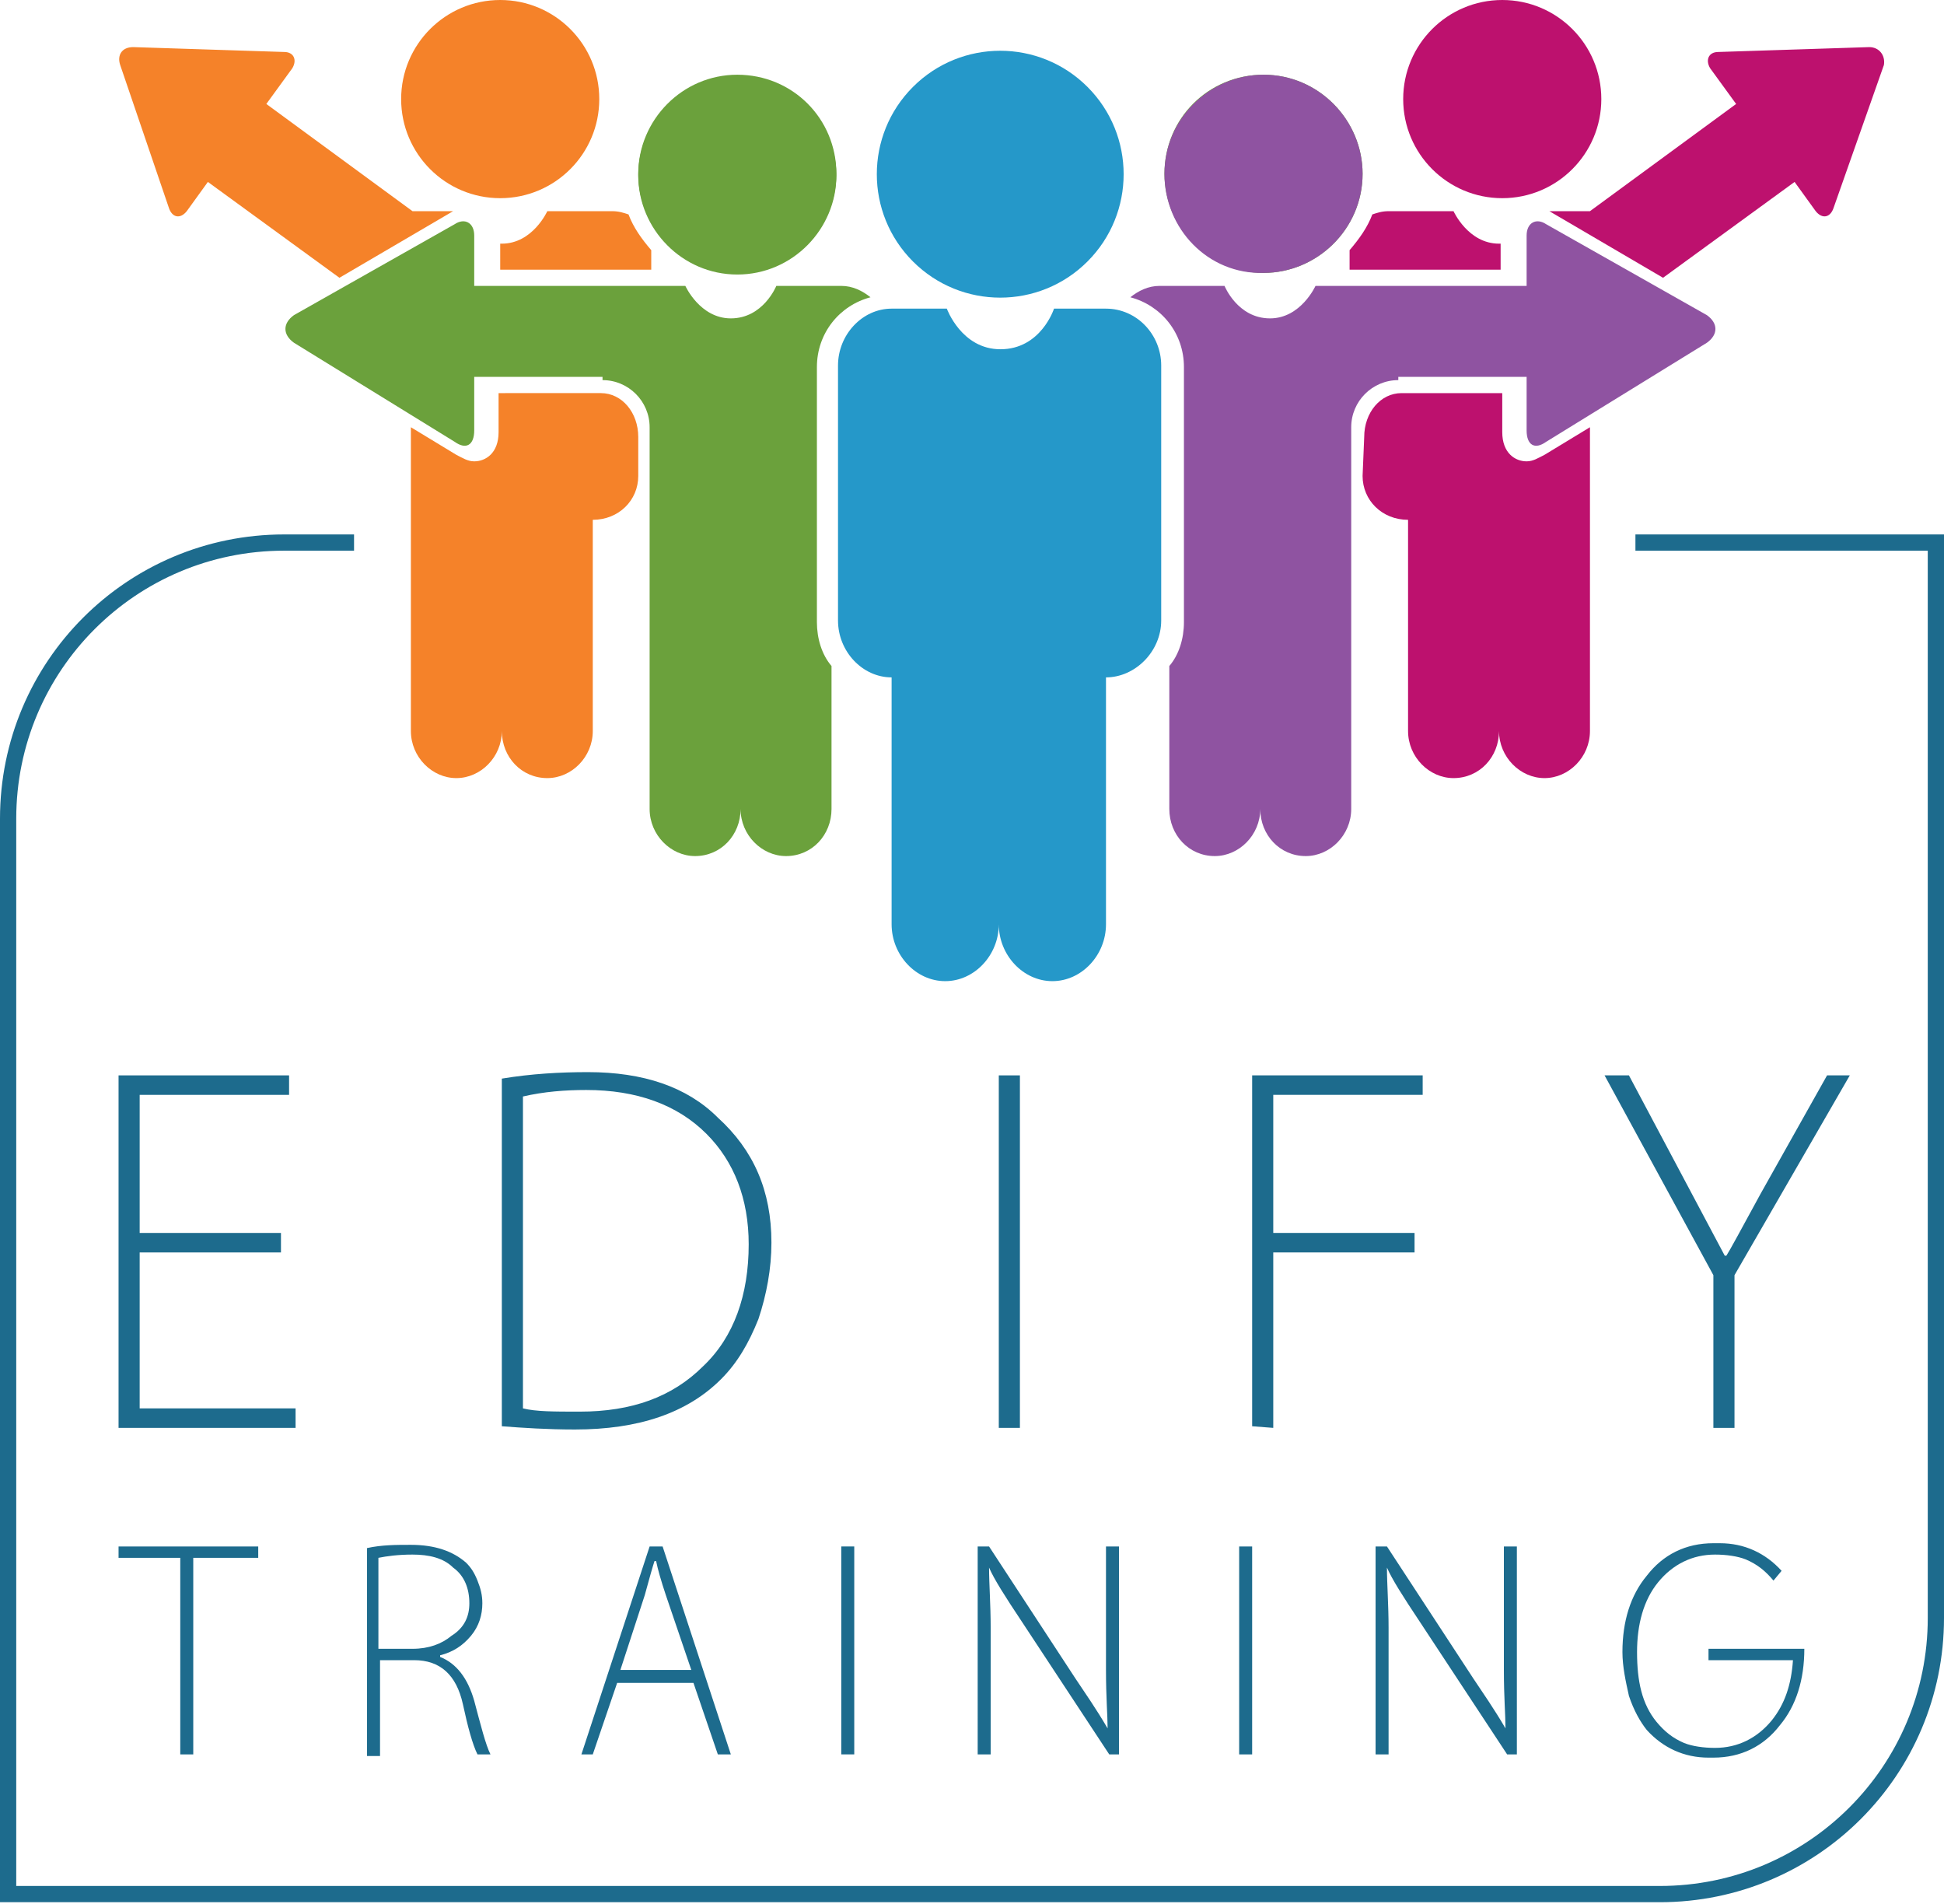 <?xml version="1.0" encoding="UTF-8"?>
<svg xmlns="http://www.w3.org/2000/svg" xmlns:xlink="http://www.w3.org/1999/xlink" version="1.1" id="Layer_1" x="0px" y="0px" viewBox="0 0 119.7 117.2" style="enable-background:new 0 0 119.7 117.2;" xml:space="preserve">
<style type="text/css">
	.st0{fill:none;stroke:#1D6B8D;stroke-width:4;}
	.st1{fill:#F58229;}
	.st2{fill:#1D6B8D;}
	.st3{fill:#2598C9;}
	.st4{fill:none;stroke:#1D6B8D;stroke-miterlimit:10;}
	.st5{fill:none;}
	.st6{fill:#6BA13C;}
	.st7{fill:#BD116E;}
	.st8{fill:#8F53A1;}
</style>
<g>
	<g>
		<g>
			<path class="st0" d="M21.9,33.4"></path>
		</g>
	</g>
	<g>
		<g>
			<g>
				<g>
					<g>
						<path class="st1" d="M8.2,2.9l9.3,0.3c0.6,0,0.8,0.5,0.5,1l-1.6,2.2l9,6.6h2.5l-7,4.1l-8.1-5.9L11.5,13        c-0.4,0.5-0.9,0.4-1.1-0.2L7.4,4C7.2,3.4,7.5,2.9,8.2,2.9z"></path>
					</g>
				</g>
			</g>
		</g>
	</g>
</g>
<g>
	<g>
		<path class="st2" d="M18.2,87.9H7.3V66.2h10.5v1.2H8.6v8.5h8.7v1.2H8.6v9.6h9.6V87.9z"></path>
		<path class="st2" d="M47.5,76.5c0,1.6-0.3,3.2-0.8,4.7c-0.6,1.5-1.3,2.7-2.3,3.7C42.3,87,39.3,88,35.4,88c-1.7,0-3.2-0.1-4.5-0.2    V66.4c1.8-0.3,3.6-0.4,5.3-0.4c3.4,0,6.1,0.9,8,2.8C46.4,70.8,47.5,73.3,47.5,76.5z M46.1,76.6c0-2.8-0.9-5.1-2.6-6.8    c-1.8-1.8-4.3-2.7-7.4-2.7c-1.3,0-2.6,0.1-3.9,0.4v19.2c0.8,0.2,1.9,0.2,3.5,0.2c3.2,0,5.7-0.9,7.6-2.8    C45.2,82.3,46.1,79.7,46.1,76.6z"></path>
		<path class="st2" d="M62.8,87.9h-1.3V66.2h1.3V87.9z"></path>
		<path class="st2" d="M87.6,67.4h-9.2v8.5h8.7v1.2h-8.7v10.8l-1.3-0.1V66.2h10.5V67.4z"></path>
		<path class="st2" d="M113.9,66.2l-7.1,12.3v9.4h-1.3v-9.4l-6.7-12.3h1.5l5.9,11.1h0.1c0.2-0.3,0.9-1.6,2.1-3.8l4.1-7.3H113.9z"></path>
	</g>
</g>
<circle class="st1" cx="30.8" cy="6.1" r="6.1"></circle>
<ellipse transform="matrix(0.707 -0.707 0.707 0.707 10.472 46.71)" class="st3" cx="61.6" cy="10.7" rx="7.6" ry="7.6"></ellipse>
<path class="st2" d="M105.5,95c-1.7,0-3.1,0.7-4.1,2c-1,1.2-1.5,2.8-1.5,4.7c0,0.9,0.2,1.8,0.4,2.7c0.3,0.9,0.7,1.6,1.1,2.1  c1,1.1,2.3,1.7,3.8,1.7l0,0c0.1,0,0.2,0,0.3,0c1.7,0,3.1-0.7,4.1-2c1-1.2,1.5-2.8,1.5-4.7l0,0l0,0h-5.9v0.7h5.2  c-0.1,1.5-0.5,2.7-1.3,3.7c-0.9,1.1-2.1,1.7-3.5,1.7c-0.7,0-1.4-0.1-1.9-0.3c-0.7-0.3-1.2-0.7-1.7-1.3c-0.9-1.1-1.2-2.5-1.2-4.3  c0-1.7,0.4-3.2,1.3-4.3c0.9-1.1,2.1-1.7,3.5-1.7c0.7,0,1.4,0.1,1.9,0.3c0.7,0.3,1.2,0.7,1.7,1.3l0.5-0.6c-1-1.1-2.3-1.7-3.8-1.7  H105.5z"></path>
<g>
	<path class="st2" d="M15.9,95.9h-4V108h-0.8V95.9H7.3v-0.7h8.6V95.9z"></path>
	<path class="st2" d="M30.2,108h-0.8c-0.3-0.6-0.6-1.7-0.9-3.1c-0.4-1.8-1.4-2.7-3-2.7h-2.1v5.9h-0.8V95.3c0.9-0.2,1.8-0.2,2.7-0.2   c1.5,0,2.6,0.4,3.4,1.1c0.3,0.3,0.5,0.6,0.7,1.1c0.2,0.5,0.3,0.9,0.3,1.4c0,0.7-0.2,1.4-0.7,2c-0.5,0.6-1.1,1-1.9,1.2v0.1   c1,0.4,1.7,1.3,2.1,2.7C29.6,106.2,29.9,107.4,30.2,108z M28.9,98.7c0-0.9-0.3-1.7-1-2.2c-0.6-0.6-1.5-0.8-2.5-0.8   c-0.9,0-1.6,0.1-2.1,0.2v5.6h2.1c1,0,1.8-0.3,2.4-0.8C28.6,100.2,28.9,99.5,28.9,98.7z"></path>
	<path class="st2" d="M45,108h-0.8l-1.5-4.4H38l-1.5,4.4h-0.7L40,95.2h0.8L45,108z M42.6,102.9L41,98.2c-0.3-0.9-0.5-1.6-0.6-2.1   h-0.1c-0.1,0.3-0.3,1-0.6,2.1l-1.5,4.6H42.6z"></path>
	<path class="st2" d="M52.6,108h-0.8V95.2h0.8V108z"></path>
	<path class="st2" d="M68.8,108h-0.5l-5.4-8.2c-1-1.5-1.7-2.6-2-3.3h0c0,1,0.1,2.3,0.1,3.7v7.8h-0.8V95.2h0.7l5.3,8.1   c0.6,0.9,1.3,1.9,2,3.1l0,0c0-0.8-0.1-1.9-0.1-3.6v-7.6l0.8,0V108z"></path>
	<path class="st2" d="M77.1,108h-0.8V95.2h0.8V108z"></path>
	<path class="st2" d="M93.3,108h-0.5l-5.4-8.2c-1-1.5-1.7-2.6-2-3.3h0c0,1,0.1,2.3,0.1,3.7v7.8h-0.8V95.2h0.7l5.3,8.1   c0.6,0.9,1.3,1.9,2,3.1l0,0c0-0.8-0.1-1.9-0.1-3.6v-7.6l0.8,0V108z"></path>
</g>
<path class="st4" d="M100.7,33.4h18.5v66.2c0,9.4-7.6,17-17,17H0.5l0-66.2c0-9.4,7.6-17,17-17h4.3"></path>
<path class="st4" d="M100.7,33.4"></path>
<path class="st4" d="M21.9,33.4"></path>
<g>
	<path class="st5" d="M45.4,4.6c-3.4,0-6.1,2.8-6.1,6.1c0,3.4,2.8,6.1,6.1,6.1c3.4,0,6.1-2.8,6.1-6.1C51.5,7.3,48.8,4.6,45.4,4.6z"></path>
	<g>
		<path class="st6" d="M45.4,4.6c-3.4,0-6.1,2.8-6.1,6.1c0,3.4,2.8,6.1,6.1,6.1c3.4,0,6.1-2.8,6.1-6.1C51.5,7.3,48.8,4.6,45.4,4.6z"></path>
		<path class="st6" d="M45.4,16.9c-3.4,0-6.1-2.8-6.1-6.1c0-3.4,2.8-6.1,6.1-6.1c3.4,0,6.1,2.8,6.1,6.1    C51.5,14.1,48.8,16.9,45.4,16.9z"></path>
	</g>
</g>
<path class="st3" d="M64.9,19c0,0-0.8,2.5-3.3,2.5c-2.4,0-3.3-2.5-3.3-2.5h-3.4c-1.8,0-3.3,1.6-3.3,3.5v15.7c0,1.9,1.5,3.5,3.3,3.5  v15.2c0,1.9,1.5,3.5,3.3,3.5c1.8,0,3.3-1.6,3.3-3.5c0,1.9,1.5,3.5,3.3,3.5c1.8,0,3.3-1.6,3.3-3.5V41.7c1.8,0,3.4-1.6,3.4-3.5V22.5  c0-1.9-1.5-3.5-3.4-3.5H64.9z"></path>
<path class="st1" d="M30.8,15c0,0,0.1,0,0.1,0c1.9,0,2.8-2,2.8-2h2.9c0,0,0.4,0,0.7,0h0.4c0.4,0,0.7,0.1,1,0.2  c0.3,0.8,0.8,1.5,1.4,2.2l0,0.4c0,0,0,0.1,0,0.1v0.7h-9.3V15z"></path>
<path class="st6" d="M37.1,23.4c1.6,0,2.9,1.3,2.9,2.9l0,10.2v4.9v8.4c0,1.6,1.3,2.9,2.8,2.9c1.6,0,2.8-1.3,2.8-2.9  c0,1.6,1.3,2.9,2.8,2.9c1.6,0,2.8-1.3,2.8-2.9v-8.4V41c-0.6-0.7-0.9-1.7-0.9-2.7V22.6c0-2.1,1.4-3.8,3.3-4.3  c-0.5-0.4-1.1-0.7-1.8-0.7c-0.2,0-0.7,0-0.7,0h-3.3c0,0-0.8,2-2.8,2c-1.9,0-2.8-2-2.8-2h-2.6h-10c-0.1,0-0.2,0-0.4,0v-3.1  c0-0.8-0.6-1.1-1.2-0.7l-9.9,5.6c-0.7,0.5-0.7,1.2,0,1.7l9.9,6.1c0.7,0.5,1.2,0.2,1.2-0.7v-3.3c0.1,0,0.2,0,0.4,0H37.1z"></path>
<path class="st1" d="M39.3,29.3c0,1.5-1.2,2.7-2.8,2.7l0,0v4.6V45c0,1.6-1.3,2.9-2.8,2.9c-1.6,0-2.8-1.3-2.8-2.9  c0,1.6-1.3,2.9-2.8,2.9c-1.5,0-2.8-1.3-2.8-2.9v-8.4v-4.9v-5.4l2.8,1.7c0.4,0.2,0.7,0.4,1.1,0.4l0,0c0.7,0,1.5-0.5,1.5-1.8v-2.4H37  c1.3,0,2.3,1.2,2.3,2.7L39.3,29.3z"></path>
<g>
	<g>
		<g>
			<g>
				<g>
					<path class="st7" d="M115.1,2.9l-9.3,0.3c-0.6,0-0.8,0.5-0.5,1l1.6,2.2l-9,6.6h-2.5l7,4.1l8.1-5.9l1.3,1.8       c0.4,0.5,0.9,0.4,1.1-0.2l3.1-8.8C116.1,3.4,115.7,2.9,115.1,2.9z"></path>
				</g>
			</g>
		</g>
	</g>
</g>
<circle class="st7" cx="92.5" cy="6.1" r="6.1"></circle>
<path class="st5" d="M77.8,4.6c3.4,0,6.1,2.8,6.1,6.1c0,3.4-2.8,6.1-6.1,6.1c-3.4,0-6.1-2.8-6.1-6.1C71.7,7.3,74.4,4.6,77.8,4.6z"></path>
<g>
	<path class="st6" d="M77.8,4.6c3.4,0,6.1,2.8,6.1,6.1c0,3.4-2.8,6.1-6.1,6.1c-3.4,0-6.1-2.8-6.1-6.1C71.7,7.3,74.4,4.6,77.8,4.6z"></path>
	<path class="st8" d="M71.7,10.7c0-3.4,2.8-6.1,6.1-6.1c3.4,0,6.1,2.8,6.1,6.1c0,3.4-2.8,6.1-6.1,6.1C74.4,16.9,71.7,14.1,71.7,10.7   z"></path>
</g>
<path class="st7" d="M92.4,15c0,0-0.1,0-0.1,0c-1.9,0-2.8-2-2.8-2h-2.9c0,0-0.4,0-0.7,0h-0.4c-0.4,0-0.7,0.1-1,0.2  c-0.3,0.8-0.8,1.5-1.4,2.2l0,0.4c0,0,0,0.1,0,0.1v0.7h9.3V15z"></path>
<path class="st8" d="M86.1,23.4c-1.6,0-2.9,1.3-2.9,2.9l0,10.2v4.9v8.4c0,1.6-1.3,2.9-2.8,2.9c-1.6,0-2.8-1.3-2.8-2.9  c0,1.6-1.3,2.9-2.8,2.9c-1.6,0-2.8-1.3-2.8-2.9v-8.4V41c0.6-0.7,0.9-1.7,0.9-2.7V22.6c0-2.1-1.4-3.8-3.3-4.3  c0.5-0.4,1.1-0.7,1.8-0.7c0.2,0,0.7,0,0.7,0h3.3c0,0,0.8,2,2.8,2c1.9,0,2.8-2,2.8-2h2.6h10c0.1,0,0.2,0,0.4,0v-3.1  c0-0.8,0.6-1.1,1.2-0.7l9.9,5.6c0.7,0.5,0.7,1.2,0,1.7l-9.9,6.1c-0.7,0.5-1.2,0.2-1.2-0.7v-3.3c-0.1,0-0.2,0-0.4,0H86.1z"></path>
<path class="st7" d="M83.9,29.3c0,1.5,1.2,2.7,2.8,2.7l0,0v4.6V45c0,1.6,1.3,2.9,2.8,2.9c1.6,0,2.8-1.3,2.8-2.9  c0,1.6,1.3,2.9,2.8,2.9c1.5,0,2.8-1.3,2.8-2.9v-8.4v-4.9v-5.4L95.1,28c-0.4,0.2-0.7,0.4-1.1,0.4l0,0c-0.7,0-1.5-0.5-1.5-1.8v-2.4  h-6.2c-1.3,0-2.3,1.2-2.3,2.7L83.9,29.3z"></path>
</svg>
